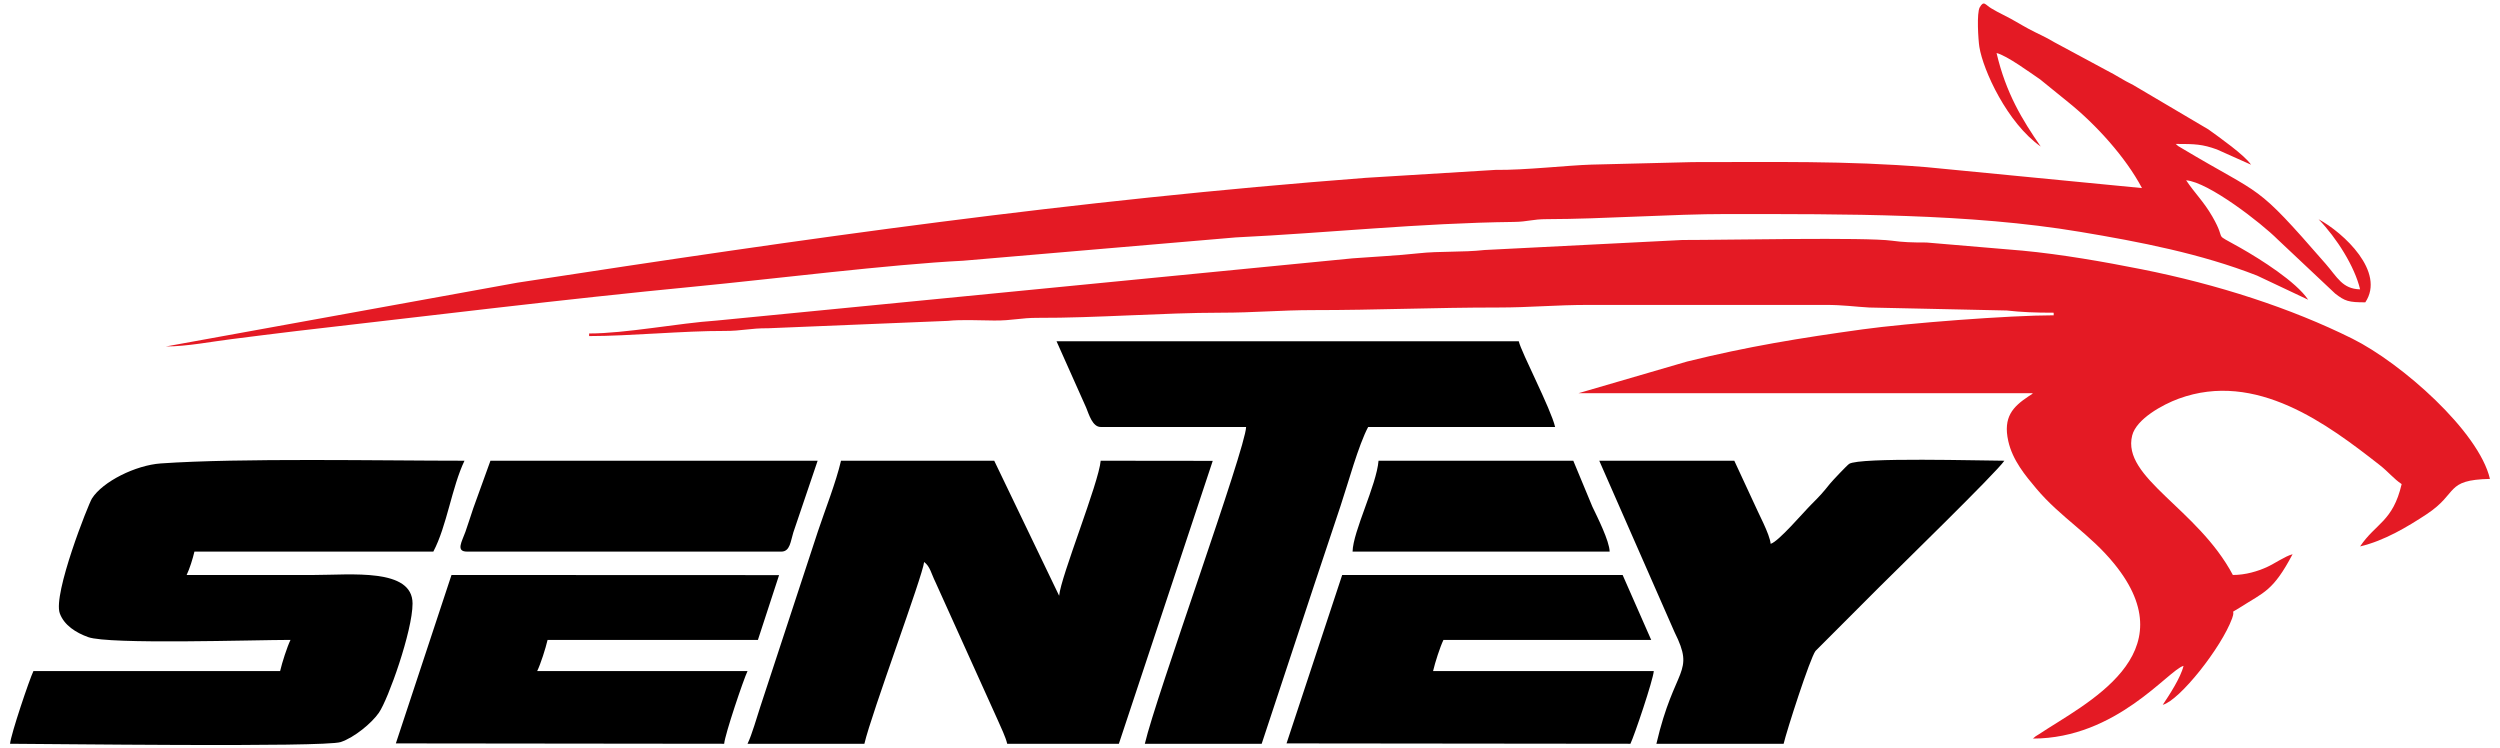 <svg clip-rule="evenodd" fill-rule="evenodd" height="482.869" image-rendering="optimizeQuality" shape-rendering="geometricPrecision" text-rendering="geometricPrecision" viewBox="0 -26.18 18496.13 5575.42" width="427.27mm" xmlns="http://www.w3.org/2000/svg"><path d="m16210.72 4940.13c-20.25 86.98-108.89 221.77-154.93 290.53 126.81-33.87 438.02-427.57 517.34-644.73 28.38-77.62-26.48-26.61 56.04-79.54 183.28-117.56 248.34-121.89 395-399.06-56.97 15.21-134.03 70.24-193.53 96.99-65.73 29.54-155.81 57.94-251.93 57.94-261.93-495.05-830.64-725.01-750.92-1040.41 31.15-123.16 226.56-230.35 346.43-274.36 577.72-212.14 1113.05 192.69 1497.35 493.07 67.94 53.1 106.2 103.77 166.04 143.84-65.36 280.56-193.45 290.95-309.87 464.81 180.12-41.94 355.3-147.35 495.96-240.01 241.4-159.01 133.61-256.01 472.43-263.54-82.73-355.04-660.36-863.95-1026.34-1046.02-459.57-228.63-1006.85-405.37-1573.78-517.94-280.82-55.76-593.86-110.84-887.82-138.62l-714.22-60.52c-109.63.08-175.67-2.19-257.71-13.43-199.2-27.32-1221.65-5.1-1563.47-5.32l-1474.78 74.65c-167.08 18.63-330.49 6.77-497.89 25.06-154.2 16.86-314.1 23.85-485.89 37.02l-4745.56 464.36c-282.06 18.89-676.16 96.18-949.69 96.18v19.37c299.7 0 711.08-39.59 1007.58-38.28 135.03.59 188.1-20.9 328.54-20.08l1339.46-55.03c97.67-10.96 243.55-3.14 346.04-2.58 140.41.82 193.51-20.62 328.53-20.05 423.09 1.72 939.84-38.35 1356.2-38.29 258.65 0 449.38-19.45 697.23-19.37 470.02.11 893.2-19.48 1375.09-19.37 243.01.06 425.51-19.37 677.89-19.37h1762.45c137.81-.16 220.53 13.59 329.16 19.45l1023.76 22.12c112.14 12.57 211.92 16.54 351.45 16.54v19.35c-330.46 0-1089.86 58.45-1425.25 104.84-469.85 64.96-857.86 128.31-1309.3 240.1l-809.74 236.1h3389.33c-24.61 21.41 1.7.31-33.93 24.18-115.4 77.34-189.88 153.58-149.72 333.24 31.99 143.12 127.86 257.31 208.71 353.48 182.21 216.67 399.05 336.84 581.48 561.21 552.15 679.08-216.87 1042.28-561.46 1271.41-36.45 24.24-15.95 7.08-45.08 32.37 622.94 0 1011.74-512.5 1123.32-542.3zm-1065.21-3873.53c-137.83-199.43-259.53-398.8-329.25-697.23 75.84 17.67 253.52 148.34 325.73 197.19l213.84 173.52c200.58 161.88 422.36 404.63 545.01 636.43l-1606.49-155.96c-604.85-49.64-1142.3-37.01-1744.13-37.72l-755.96 18.72c-179.91 5.38-494.12 41.92-715.98 39.4l-967.23 59.24c-2207.41 169.29-4151.1 447.87-6326.19 781.73l-2622.79 476c157.94 0 344.11-36.95 487.72-54.54 167.62-20.56 324.18-41.89 482.28-60.04 986.21-113.17 1995.01-237.66 2979.2-332.65 568.46-54.88 1459.23-165.75 1996.28-192.26l2034-173.91c689.93-33.31 1367.84-106.93 2073.08-115.46 109.91-1.33 133.96-20.64 250.35-20.81 410.95-.57 939.25-38.32 1337.03-38.06 889.66.51 1810.65-5.47 2636.85 132.7 447.51 74.85 901.19 162.55 1319.98 326.27l381.52 180.14c-90.39-135-355.01-301.47-504.4-386.51-222.73-126.79-91.84-28.51-210.73-234.74-64.15-111.27-129.33-171.39-195.15-269.66 168.75 14.04 561.89 320.24 682.42 440.9l428.99 403.82c73.52 57.09 100.17 65.55 224.97 65.55 151.72-226.57-160.7-518.05-348.62-619.75 136.17 140.75 269.83 353.92 309.88 522.93-132.2-2.95-170.17-90.68-256.09-189.37-539.26-619.33-451.67-491.27-1073.66-863.1-38.88-23.25-19.77-9.88-45.34-32.12 144.74 0 198.58 1.9 307.35 41.23l254.31 113.71c-48.26-72.05-237.26-204.58-317.92-263.15l-560.13-330.77c-82.69-40.62-120.9-70.07-199.82-110.05l-390.33-210.05c-66.57-40.55-119.91-61.17-191.07-99.46-71.48-38.48-109.59-64.96-187.16-103.37-40.87-20.25-54.35-28.12-90.14-48.85-45.91-26.56-55.59-62.67-86.97-7.96-23.62 41.2-11.24 242.11-2.8 294.83 28.15 175.78 208.6 567.98 457.56 743.23z" fill="#e41a24"/><path d="m2091.71 4746.46c-25.93 54.04-62.42 167.82-77.47 232.41h-1839.93c-29.85 62.22-168.48 472.22-174.31 542.29 244.06 0 2344.07 28.08 2466.26-12.8 101.86-34.07 231.31-141.39 284.78-218.78 69.36-100.39 250.95-610 250.95-814.28 0-266.21-458.6-213.04-735.97-213.04h-949.01c22.11-46.07 45.19-118.84 58.1-174.31h1781.83c101.05-190.97 138.01-481.14 232.41-677.87-621.56 0-1672.83-21.16-2265.21 20.18-187.06 13.06-433.21 135.14-513.29 261.42-26.57 41.91-292.12 712.09-239.91 856.55 32.26 89.29 120.93 144.73 211.51 177.43 156.52 56.48 1238.92 20.78 1509.26 20.78zm3408.71 774.71h871.54c53.17-228.21 437.3-1257.69 445.46-1355.73 44.8 32.82 53.03 86.2 83.9 148.51l463.96 1027.35c24.89 57.52 59.62 127.14 71.9 179.87h832.81l700.14-2110.1-835.71-.97c-13.64 163.93-298.06 865.03-309.88 1007.12l-484.19-1007.12h-1142.69c-37.7 161.81-119.54 368.45-171.84 525.39l-431.02 1312.07c-25.81 77.44-60.07 202.13-94.37 273.61zm2634-2362.85h1084.59c-3.58 160.82-673.14 2010.04-755.33 2362.85h871.54l389.82-1178.96c65.32-196.01 129.9-389.78 198.52-595.55 57.47-172.36 132.43-449.78 205.74-588.33h1394.47c-31.69-136.05-251.44-554.54-271.15-639.14h-3447.45l221.15 495.46c21.67 53.91 47.88 143.68 108.1 143.68zm4144.68 2362.85h949.01c22.62-97.08 196.27-636.51 237.55-692.1l474.21-474.8c140.78-140.78 875.89-856.66 934.49-944.17-164.23 0-1082.84-27.24-1157.81 23.61-16.67 11.3-126.33 127.3-142.7 147.82-53.77 67.4-75.98 91.63-137.53 152.99-62.92 62.71-246.73 279.78-305.05 295.35-6-72.08-94.99-233.52-129.98-315.48l-141.17-304.28h-1007.12l561.46 1278.47c156.68 314.03.37 249.96-135.37 832.6zm-9401.63-2.77 2448.64 2.77c5.83-70.07 144.46-480.07 174.31-542.29h-1568.78c25.93-54.04 62.42-167.82 77.47-232.41h1568.78l157.83-483.23-2443.21-.96-415.04 1256.13zm6643.11 0 2564.84 2.77c29.86-62.22 168.48-472.22 174.31-542.29h-1646.25c15.05-64.6 51.54-178.37 77.47-232.41h1549.41l-213.04-484.19h-2091.71l-415.04 1256.13zm-6111.86-1430.44h2343.48c66.04 0 69.06-77.17 89.73-142.69l181.42-535.18h-2440.33l-128.51 355.68c-22.99 67.53-34.7 107.98-58.27 174.85-25.07 71.15-74.83 147.34 12.47 147.34zm6604.37 0h1917.39c-1.76-79.12-90.57-255.51-129.1-335.73l-142.05-342.14h-1452.57c-15.27 183.49-190.29 525.84-193.68 677.87z"/></svg>